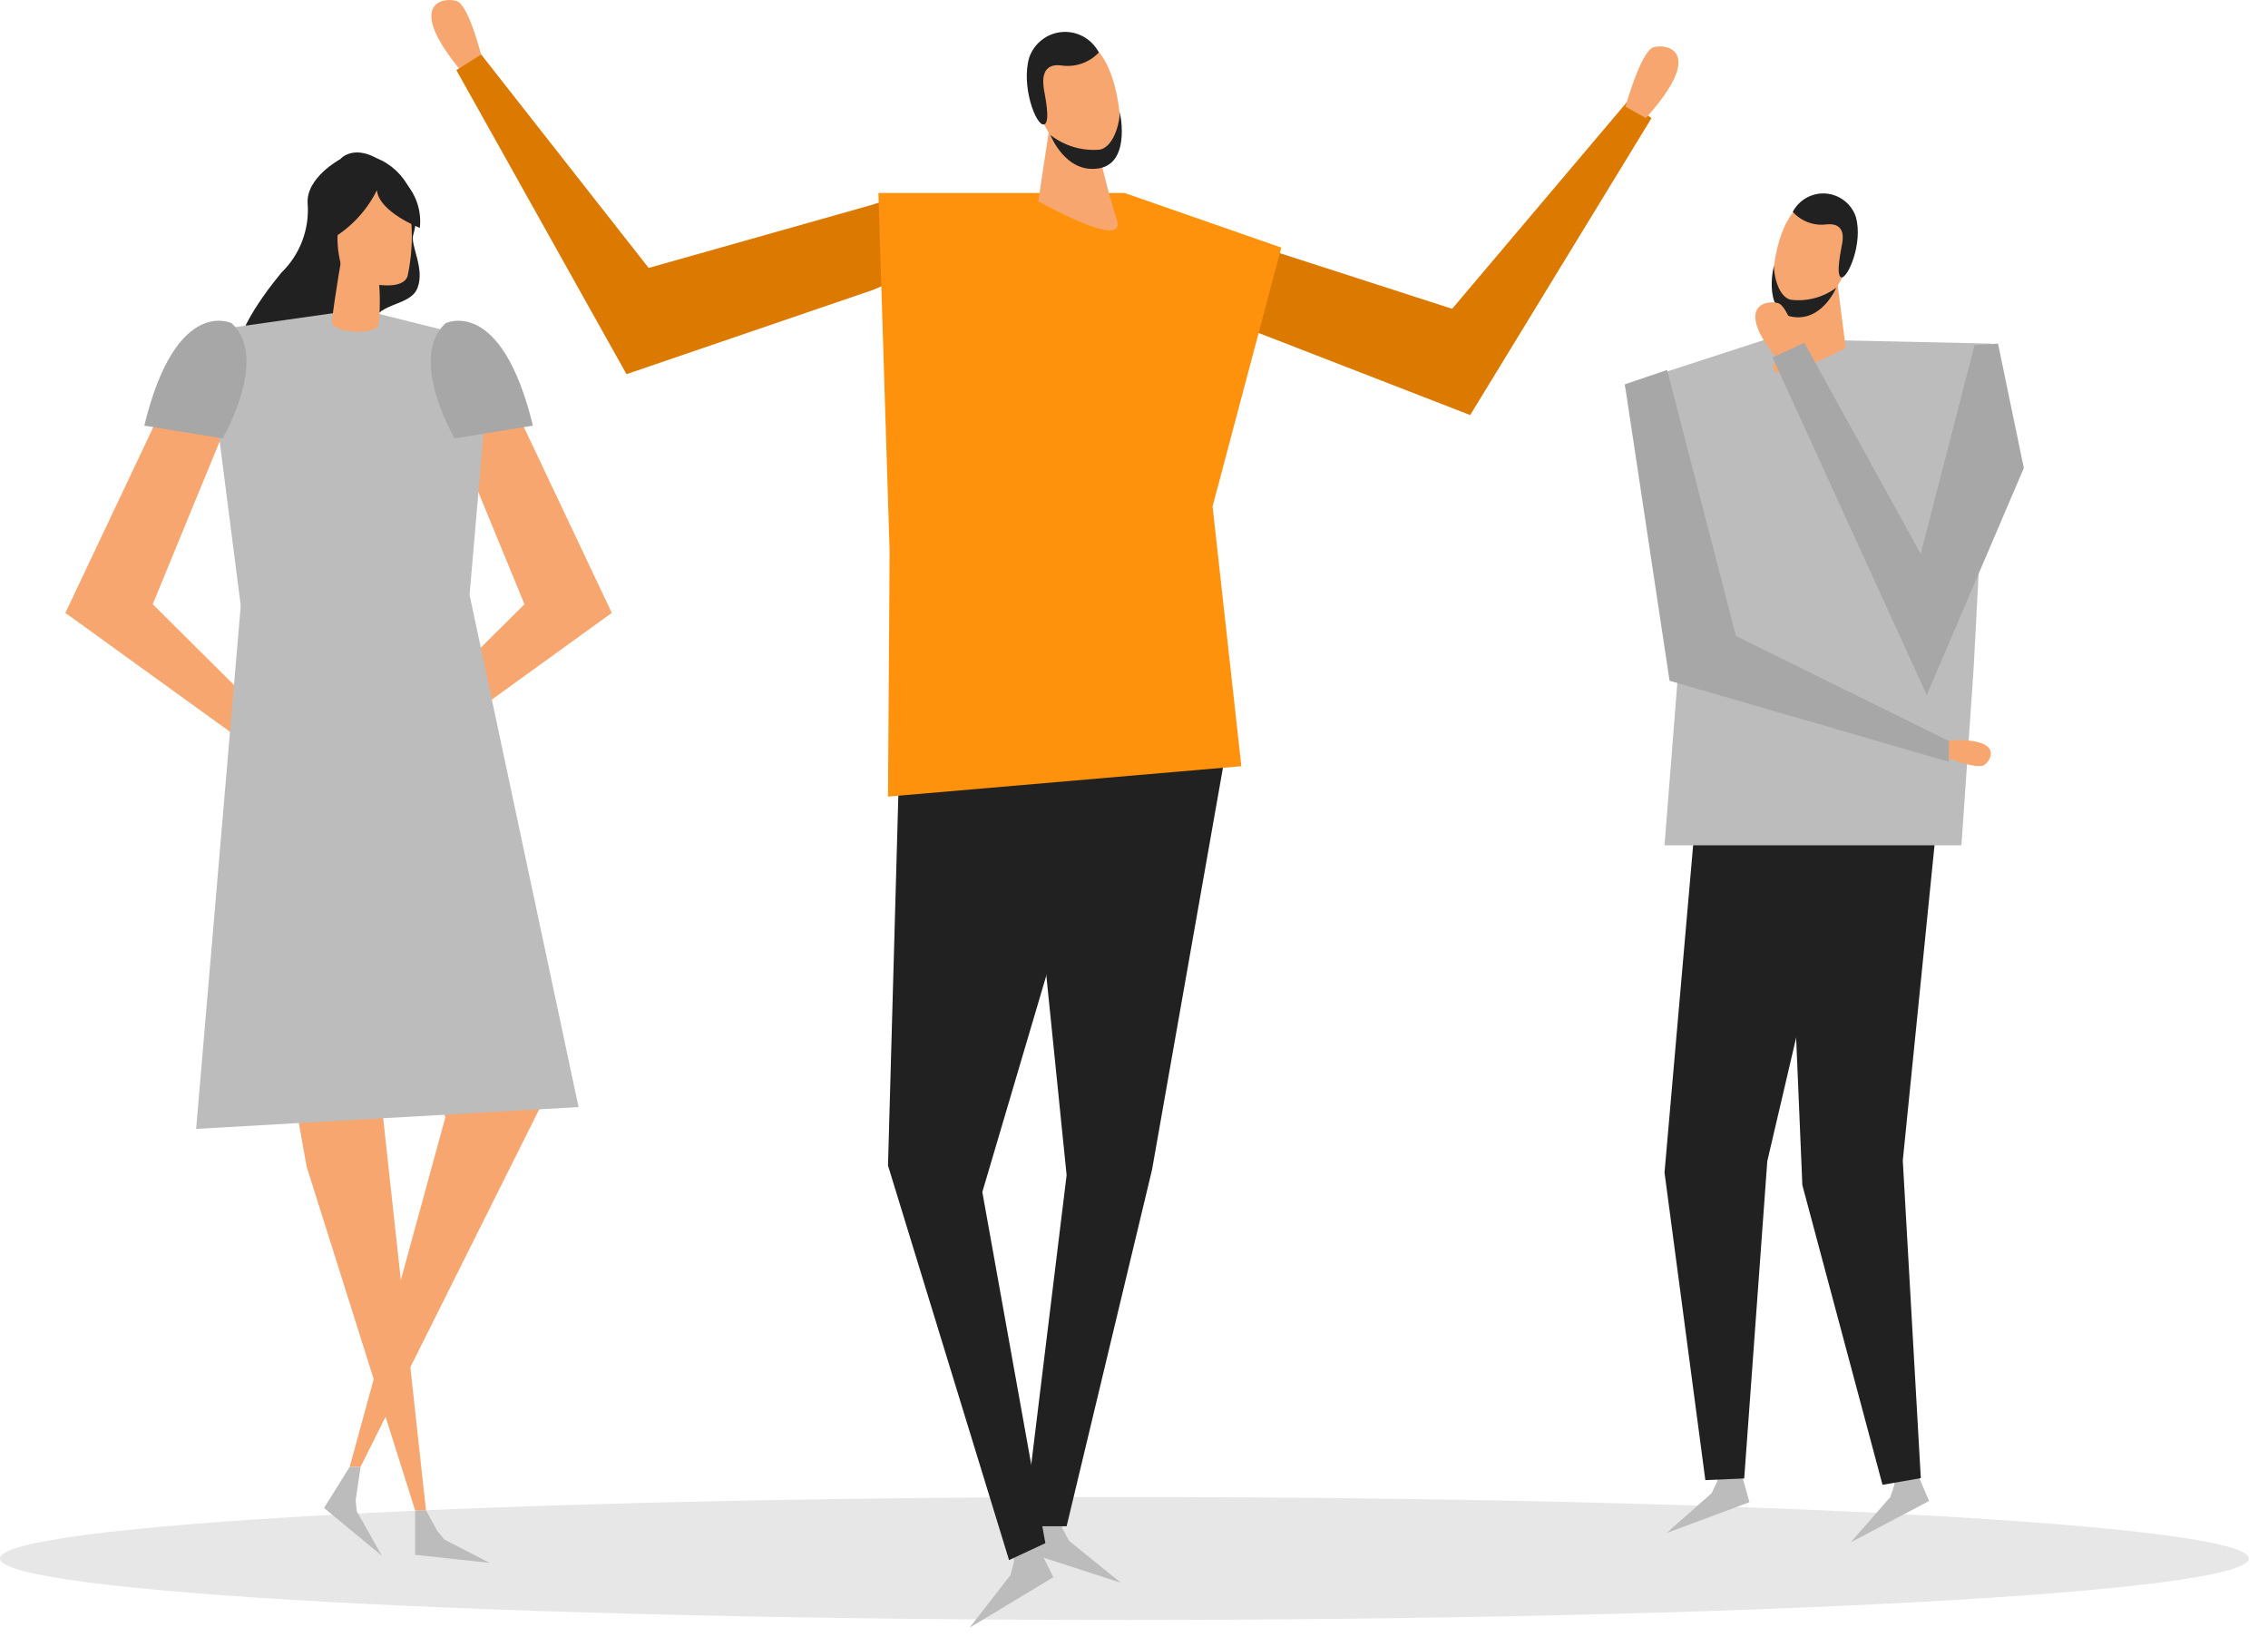 <?xml version="1.0" encoding="UTF-8"?> <svg xmlns="http://www.w3.org/2000/svg" width="73" height="53" viewBox="0 0 73 53" fill="none"> <path d="M72.382 50.15C72.382 51.245 56.209 52.127 36.191 52.127C16.173 52.127 0 51.245 0 50.15C0 49.054 16.173 48.172 36.191 48.172C56.209 48.172 72.382 49.062 72.382 50.15Z" fill="#E7E7E7"></path> <path d="M10.953 5.121C10.953 5.121 9.848 5.712 9.902 6.545C9.933 6.956 9.874 7.369 9.727 7.755C9.581 8.14 9.351 8.489 9.055 8.775C8.34 9.649 7.26 11.147 7.689 12.017C8.371 13.402 7.602 14.469 8.236 15.142C8.871 15.815 9.761 15.133 9.959 14.619C10.158 14.106 11.83 11.397 11.943 10.546C12.057 9.694 13.192 9.899 13.438 9.266C13.684 8.632 13.198 7.895 13.302 7.552C13.447 7.068 13.407 6.548 13.189 6.092C12.971 5.637 12.591 5.279 12.123 5.089C11.333 4.658 10.953 5.121 10.953 5.121Z" fill="#212121"></path> <path d="M5.017 13.57L2.104 19.722L9.463 25.036L9.939 24.435L4.916 19.443L7.211 13.862C7.211 13.862 8.135 12.044 6.875 11.526C6.102 12.049 5.464 12.75 5.017 13.57Z" fill="#F7A66F"></path> <path d="M16.78 13.57L19.692 19.722L12.334 25.036L11.858 24.435L16.881 19.443L14.585 13.862C14.585 13.862 13.662 12.044 14.921 11.526C15.695 12.049 16.332 12.75 16.78 13.57Z" fill="#F7A66F"></path> <path d="M13.361 48.6H13.711L14.076 49.267L14.301 49.54L15.76 50.291L13.361 50.031V48.6Z" fill="#BCBCBC"></path> <path d="M11.257 47.198H11.607L11.447 48.279L11.482 48.629L12.289 50.06L10.43 48.524L11.257 47.198Z" fill="#BCBCBC"></path> <path d="M7.399 23.7L9.869 37.539L13.361 48.6H13.711L12.394 36.543L10.921 22.802L7.399 23.7Z" fill="#F7A66F"></path> <path d="M15.613 21.821L17.914 34.58L11.607 47.197H11.257L14.337 35.947L9.623 23.827L9.476 23.104L15.613 21.821Z" fill="#F7A66F"></path> <path d="M6.313 36.326L18.622 35.624L15.114 19.141L15.817 11.005L11.601 9.953L6.616 10.66L7.749 19.492L6.313 36.326Z" fill="#BCBCBC"></path> <path d="M7.457 10.401C7.457 10.401 5.663 9.504 4.644 13.697L7.164 14.107C7.164 14.107 8.68 11.533 7.457 10.401Z" fill="#A7A7A7"></path> <path d="M14.34 10.401C14.34 10.401 16.134 9.504 17.153 13.697L14.633 14.107C14.633 14.107 13.116 11.533 14.34 10.401Z" fill="#A7A7A7"></path> <path d="M10.682 10.352C10.682 10.731 12.155 10.801 12.191 10.422C12.251 9.789 12.233 9.15 12.134 8.522L11.033 8.059C11.033 8.059 10.767 9.574 10.682 10.352Z" fill="#F7A66F"></path> <path d="M11.91 9.132C12.008 9.132 12.948 9.349 13.116 8.894C13.302 8.043 13.302 7.163 13.116 6.312C12.988 6.102 12.798 5.935 12.573 5.833C12.348 5.732 12.097 5.701 11.854 5.744C11.51 5.87 10.542 6.81 10.97 8.501C11.2 8.814 11.533 9.037 11.91 9.132Z" fill="#F7A66F"></path> <path d="M12.132 6.12C11.758 6.876 11.14 7.483 10.377 7.843C10.377 7.843 10.29 5.514 11.717 5.272C11.975 5.278 12.227 5.338 12.46 5.447C12.693 5.556 12.9 5.713 13.069 5.907C13.238 6.101 13.365 6.328 13.441 6.573C13.518 6.819 13.542 7.078 13.513 7.333C13.513 7.333 12.201 6.823 12.132 6.12Z" fill="#212121"></path> <path d="M55.87 46.77L55.33 46.837L55.269 47.675L55.093 48.047L53.64 49.331L56.31 48.338L55.87 46.77Z" fill="#BCBCBC"></path> <path d="M61.453 46.801L60.926 46.938L60.973 47.777L60.847 48.168L59.571 49.629L62.091 48.3L61.453 46.801Z" fill="#BCBCBC"></path> <path d="M54.546 26.639L53.576 37.731L54.89 47.628L56.141 47.574L56.884 37.363L59.947 24.259L54.546 26.639Z" fill="#212121"></path> <path d="M57.543 27.009L58.012 38.134L60.592 47.779L61.825 47.564L61.245 37.343L62.593 23.953L57.543 27.009Z" fill="#212121"></path> <path d="M63.133 27.2L53.576 27.2L54.145 19.981L52.298 12.395L56.901 10.901L64.076 11.056L63.526 21.491L63.133 27.2Z" fill="#BCBCBC"></path> <path d="M62.517 24.318C62.517 24.318 63.619 24.787 63.87 24.615C64.12 24.443 64.501 23.704 62.623 23.831L62.517 24.318Z" fill="#F7A66F"></path> <path d="M53.66 11.906L52.298 12.366L53.738 21.905L62.722 24.512L62.733 23.848L55.875 20.466L53.66 11.906Z" fill="#A7A7A7"></path> <path d="M59.147 9.161L59.409 11.196C59.409 11.196 56.749 12.626 57.115 11.671C57.406 10.793 57.645 9.899 57.829 8.992L59.147 9.161Z" fill="#F7A66F"></path> <path d="M59.445 6.894C59.653 7.457 59.663 8.074 59.472 8.644C59.171 9.145 58.711 10.05 58.069 10.194C57.959 10.214 57.846 10.213 57.737 10.189C57.627 10.165 57.524 10.12 57.432 10.056C57.341 9.991 57.263 9.909 57.203 9.814C57.144 9.72 57.104 9.614 57.087 9.503C56.979 9.09 57.144 6.879 58.182 6.475C58.973 6.166 59.36 6.57 59.445 6.894Z" fill="#F7A66F"></path> <path d="M57.704 6.817C57.837 6.966 58.004 7.081 58.191 7.151C58.378 7.222 58.579 7.246 58.777 7.222C59.469 7.14 59.297 7.797 59.288 7.866C59.28 7.935 59.065 8.887 59.269 8.925C59.473 8.963 59.97 7.831 59.736 6.986C59.669 6.779 59.541 6.597 59.37 6.463C59.199 6.328 58.993 6.246 58.776 6.228C58.559 6.21 58.342 6.257 58.151 6.361C57.961 6.466 57.805 6.624 57.704 6.817Z" fill="#212121"></path> <path d="M59.104 9.257C58.685 9.569 58.162 9.709 57.644 9.646C57.197 9.548 57.081 8.722 57.102 8.556C57.125 8.391 56.693 10.005 57.666 10.19C58.639 10.375 59.104 9.257 59.104 9.257Z" fill="#212121"></path> <path d="M58.017 11.5C58.017 11.5 57.608 9.872 57.237 9.756C56.865 9.639 55.684 9.819 57.416 11.815L58.017 11.5Z" fill="#F7A66F"></path> <path d="M65.141 15.061L64.31 11.057L63.555 11.105L61.821 17.821L58.077 11.031L57.053 11.502L62.016 22.365L65.141 15.061Z" fill="#A7A7A7"></path> <path d="M33.103 49.143L32.53 49.326L32.64 50.245L32.523 50.686L31.207 52.377L33.905 50.752L33.103 49.143Z" fill="#BCBCBC"></path> <path d="M33.493 48.209L34.089 48.26L34.191 49.179L34.412 49.584L36.073 50.929L33.081 49.959L33.493 48.209Z" fill="#BCBCBC"></path> <path d="M28.972 23.56L28.582 37.505L32.478 50.201L33.647 49.657L31.618 38.358L35.867 23.986L28.972 23.56Z" fill="#212121"></path> <path d="M32.949 24.214L34.331 37.814L32.949 49.113H34.331L37.081 37.638L39.565 23.56L32.949 24.214Z" fill="#212121"></path> <path d="M15.541 1.976C15.541 1.976 15.114 0.175 14.703 0.035C14.291 -0.104 12.997 0.079 14.872 2.321L15.541 1.976Z" fill="#F7A66F"></path> <path d="M28.104 9.327L20.165 12.04L14.688 2.255L15.489 1.755L20.878 8.622L28.06 6.593C28.06 6.593 30.427 5.718 30.883 7.328C30.13 8.206 29.177 8.892 28.104 9.327Z" fill="#DC7900"></path> <path d="M39.492 10.319L47.321 13.356L53.158 3.799L52.379 3.27L46.74 9.937L39.639 7.644C39.639 7.644 37.308 6.688 36.786 8.291C37.52 9.166 38.446 9.861 39.492 10.319Z" fill="#DC7900"></path> <path d="M28.582 25.633L39.955 24.655L39.029 16.296L41.241 7.967L36.198 6.21H28.273L28.634 17.745L28.582 25.633Z" fill="#FE920D"></path> <path d="M33.758 4.233L33.419 6.475C33.419 6.475 36.323 8.114 35.941 7.056C35.636 6.079 35.39 5.085 35.206 4.078L33.758 4.233Z" fill="#F7A66F"></path> <path d="M33.486 1.726C33.236 2.342 33.21 3.026 33.412 3.659C33.728 4.218 34.221 5.225 34.919 5.402C35.04 5.426 35.165 5.427 35.287 5.403C35.408 5.38 35.523 5.333 35.627 5.264C35.73 5.196 35.818 5.108 35.887 5.006C35.956 4.903 36.005 4.788 36.029 4.667C36.154 4.218 36.029 1.77 34.883 1.292C34.022 0.932 33.581 1.373 33.486 1.726Z" fill="#F7A66F"></path> <path d="M35.368 1.689C35.217 1.849 35.03 1.971 34.823 2.043C34.616 2.116 34.394 2.139 34.177 2.108C33.441 2.005 33.589 2.733 33.596 2.843C33.603 2.954 33.846 3.961 33.596 4.005C33.346 4.049 32.861 2.777 33.125 1.858C33.202 1.631 33.344 1.431 33.533 1.284C33.722 1.136 33.951 1.048 34.19 1.03C34.43 1.012 34.669 1.065 34.878 1.182C35.088 1.299 35.258 1.476 35.368 1.689Z" fill="#212121"></path> <path d="M33.809 4.343C34.264 4.699 34.837 4.868 35.412 4.814C35.897 4.696 36.059 3.807 36.037 3.623C36.015 3.439 36.456 5.233 35.375 5.417C34.294 5.6 33.809 4.343 33.809 4.343Z" fill="#212121"></path> <path d="M52.32 3.432C52.32 3.432 52.812 1.645 53.224 1.52C53.636 1.395 54.93 1.63 52.974 3.799L52.32 3.432Z" fill="#F7A66F"></path> </svg> 